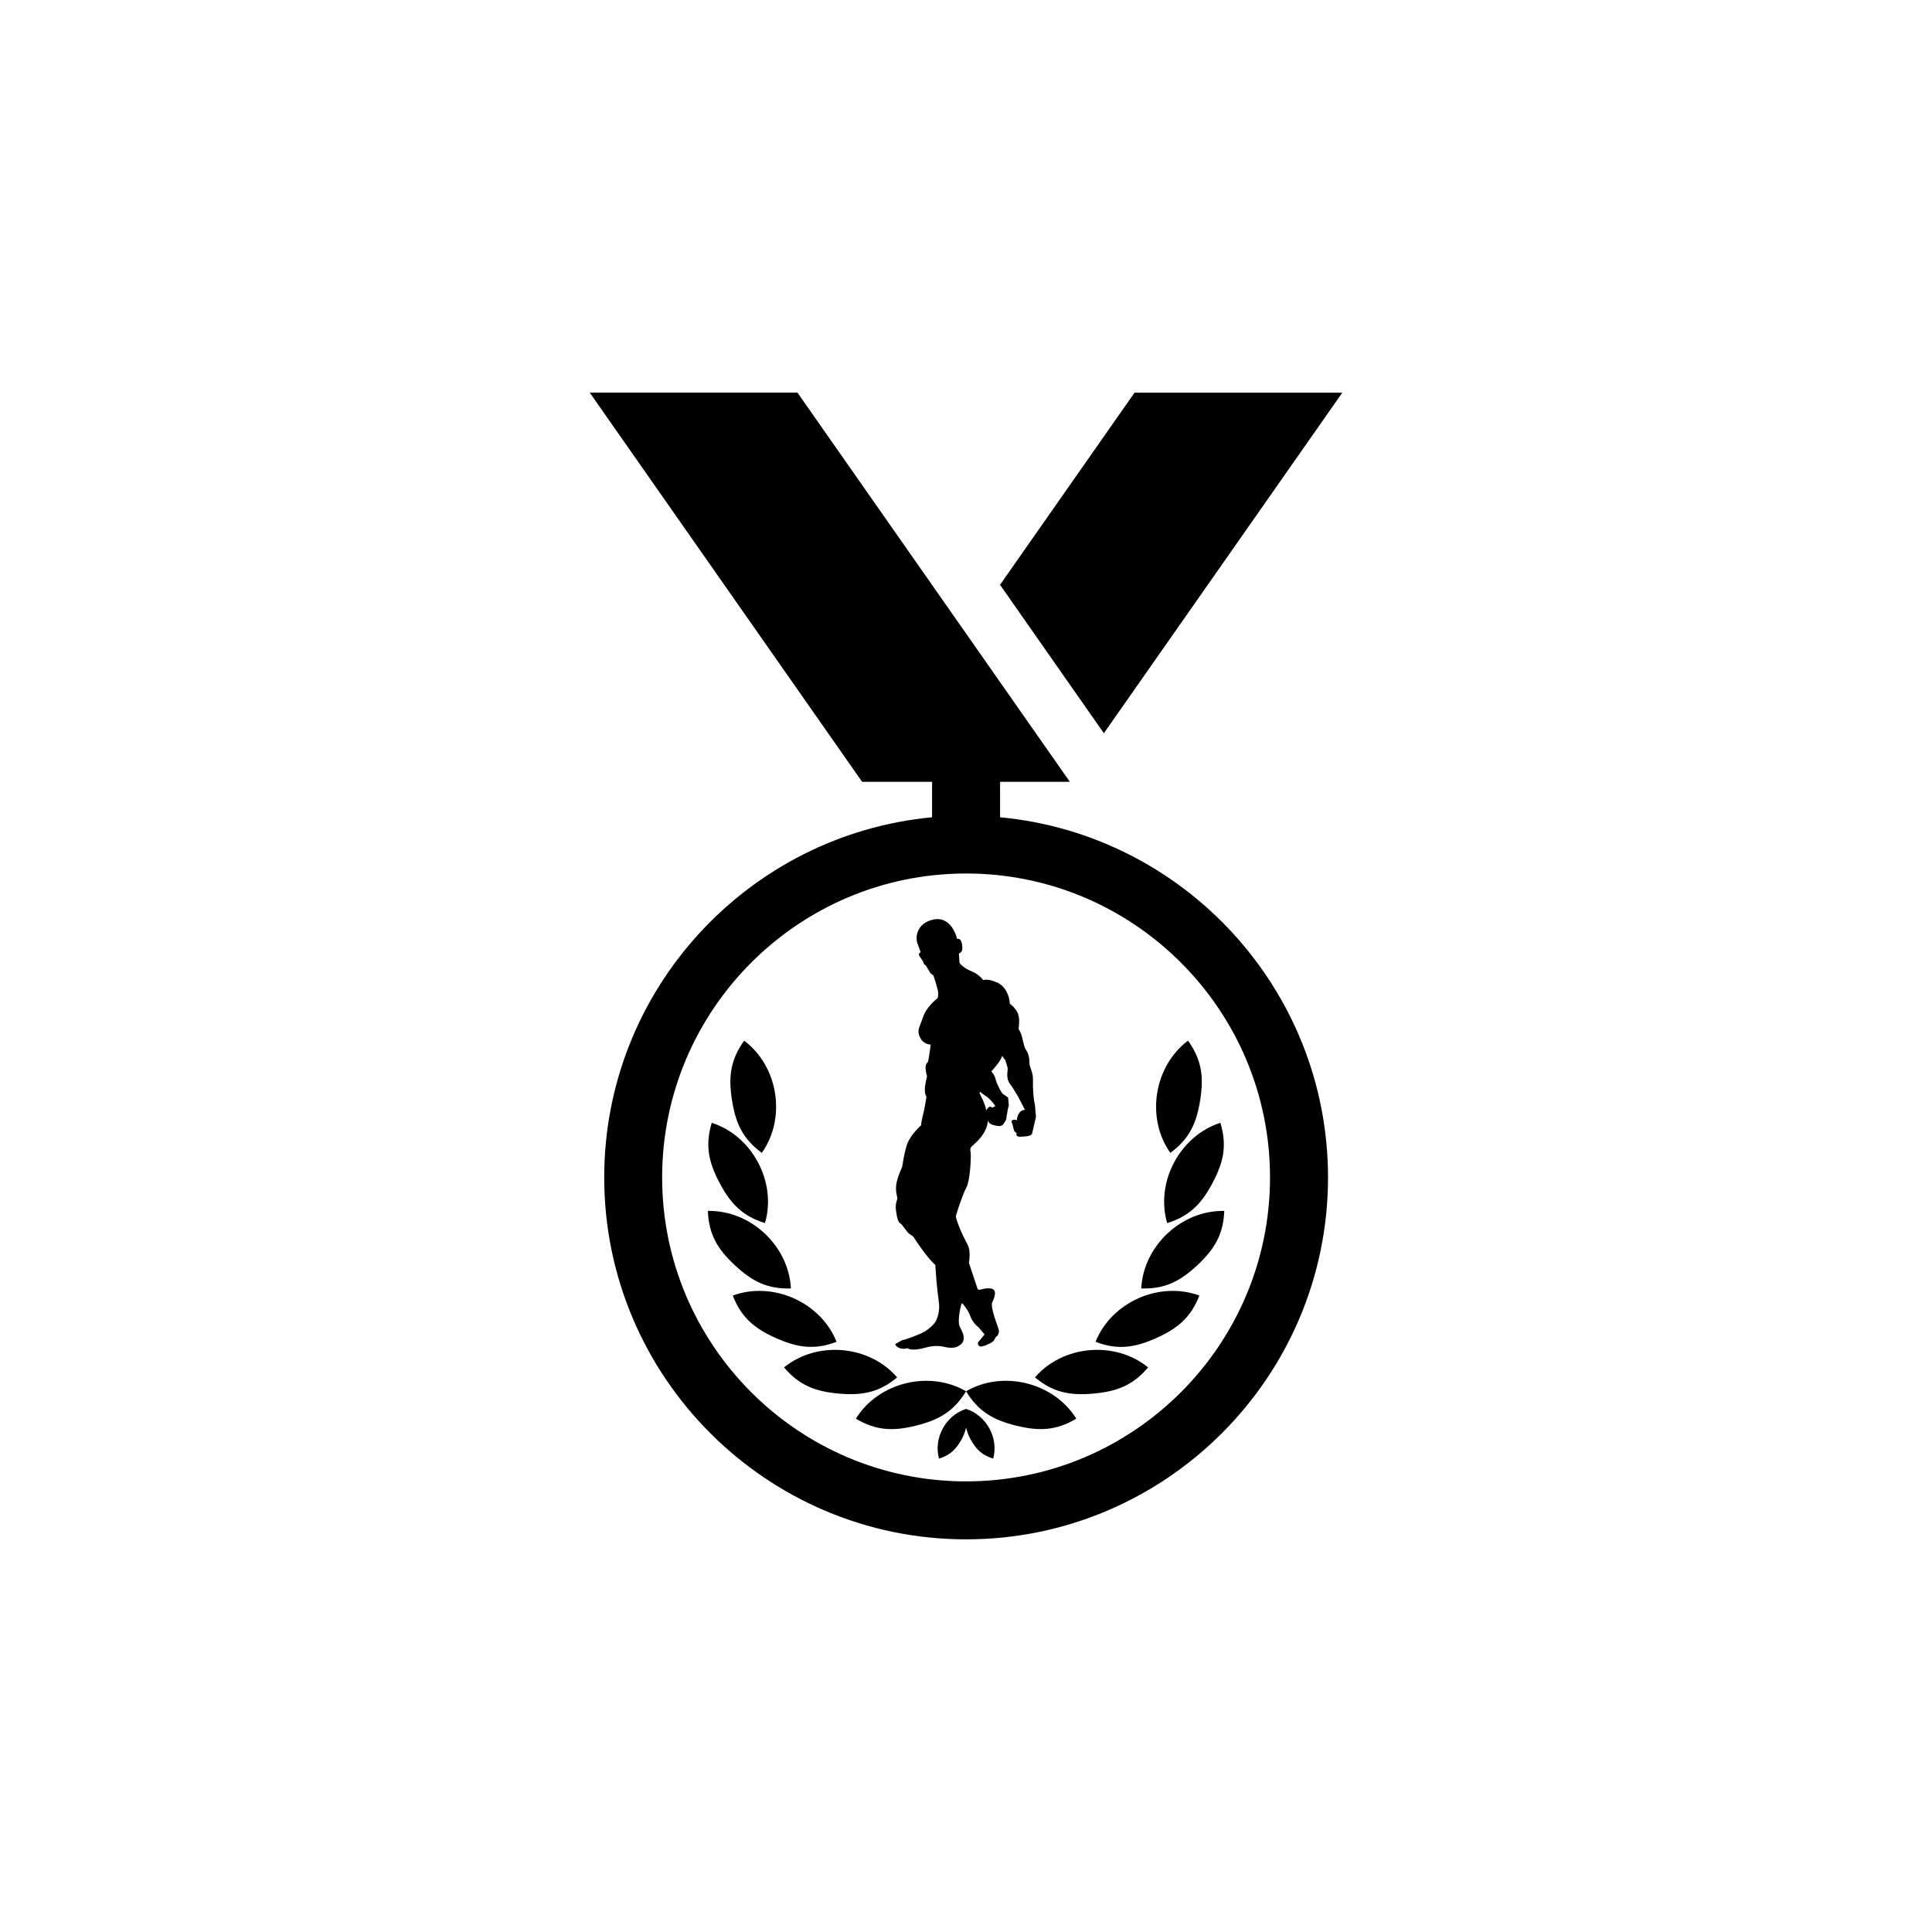 <?xml version="1.0" encoding="utf-8"?>
<!-- Generator: Adobe Illustrator 16.0.0, SVG Export Plug-In . SVG Version: 6.00 Build 0)  -->
<!DOCTYPE svg PUBLIC "-//W3C//DTD SVG 1.1//EN" "http://www.w3.org/Graphics/SVG/1.1/DTD/svg11.dtd">
<svg version="1.1" id="Layer_1" xmlns="http://www.w3.org/2000/svg" xmlns:xlink="http://www.w3.org/1999/xlink" x="0px" y="0px"
	 width="50px" height="50px" viewBox="0 0 50 50" enable-background="new 0 0 50 50" xml:space="preserve">
<g>
	<polygon points="34.739,10.162 29.362,10.162 25.881,15.135 28.568,18.976 	"/>
	<path d="M25.882,21.151v-0.917h1.806l-7.05-10.073h-5.376l7.05,10.073h1.81v0.917c-4.752,0.446-8.485,4.455-8.485,9.321
		c0,5.164,4.202,9.366,9.366,9.366s9.366-4.202,9.366-9.366C34.368,25.605,30.635,21.596,25.882,21.151z M25.002,38.338
		c-4.338,0-7.866-3.528-7.866-7.866s3.528-7.866,7.866-7.866s7.866,3.528,7.866,7.866S29.34,38.338,25.002,38.338z"/>
	<path d="M25.002,36.006c0.316,0.522,0.704,0.743,1.293,0.889c0.591,0.146,1.033,0.133,1.56-0.18
		C27.271,35.778,25.954,35.451,25.002,36.006z"/>
	<path d="M26.785,35.647c0.47,0.391,0.906,0.473,1.512,0.419c0.604-0.054,1.021-0.21,1.416-0.678
		C28.856,34.692,27.505,34.81,26.785,35.647z"/>
	<path d="M28.353,34.726c0.571,0.218,1.012,0.152,1.567-0.095c0.554-0.248,0.898-0.532,1.119-1.102
		C30.003,33.148,28.762,33.7,28.353,34.726z"/>
	<path d="M29.535,33.345c0.612,0.019,1.008-0.187,1.451-0.6c0.443-0.415,0.675-0.795,0.698-1.406
		C30.58,31.316,29.59,32.242,29.535,33.345z"/>
	<path d="M30.206,31.653c0.583-0.18,0.892-0.503,1.175-1.039c0.285-0.537,0.38-0.971,0.202-1.556
		C30.533,29.396,29.897,30.594,30.206,31.653z"/>
	<path d="M30.288,29.836c0.493-0.361,0.679-0.766,0.773-1.366c0.095-0.599,0.041-1.042-0.315-1.538
		C29.862,27.595,29.651,28.936,30.288,29.836z"/>
	<path d="M22.15,36.715c0.525,0.313,0.968,0.327,1.558,0.18c0.589-0.146,0.976-0.367,1.294-0.889
		C24.049,35.451,22.731,35.778,22.15,36.715z"/>
	<path d="M25.002,36.463c-0.524,0.163-0.848,0.755-0.701,1.285c0.293-0.087,0.446-0.246,0.593-0.511
		c0.056-0.103,0.084-0.197,0.108-0.292c0.025,0.095,0.053,0.189,0.109,0.292c0.146,0.266,0.3,0.424,0.592,0.511
		C25.852,37.218,25.526,36.625,25.002,36.463z"/>
	<path d="M20.291,35.388c0.394,0.467,0.812,0.624,1.416,0.678c0.605,0.054,1.041-0.028,1.511-0.419
		C22.499,34.81,21.146,34.692,20.291,35.388z"/>
	<path d="M21.65,34.726c-0.408-1.025-1.649-1.578-2.686-1.197c0.22,0.57,0.565,0.854,1.12,1.102
		C20.64,34.877,21.08,34.943,21.65,34.726z"/>
	<path d="M20.469,33.345c-0.055-1.103-1.045-2.029-2.149-2.006c0.022,0.611,0.254,0.992,0.699,1.406
		C19.461,33.158,19.856,33.364,20.469,33.345z"/>
	<path d="M19.798,31.653c0.308-1.059-0.326-2.257-1.378-2.595c-0.176,0.585-0.081,1.019,0.203,1.556
		C18.906,31.15,19.214,31.473,19.798,31.653z"/>
	<path d="M19.716,29.836c0.638-0.901,0.427-2.241-0.457-2.903c-0.357,0.495-0.41,0.938-0.315,1.538
		C19.037,29.071,19.223,29.475,19.716,29.836z"/>
	<path d="M23.826,34.514c-0.155,0.066-0.386,0.155-0.475,0.169l-0.181,0.101c0.011,0.089,0.185,0.156,0.312,0.107
		c0.11,0.07,0.329,0.026,0.488-0.019c0.159-0.045,0.293-0.045,0.393-0.03s0.319,0.097,0.488-0.036
		c0.17-0.134,0.062-0.323-0.011-0.471c-0.075-0.148,0.032-0.574,0.048-0.604c0.015-0.03,0.182,0.204,0.219,0.318
		c0.038,0.114,0.13,0.24,0.213,0.296l0.162,0.189l-0.152,0.186c-0.042,0.022-0.023,0.144,0.077,0.126l0.1-0.026l0.063-0.033
		l0.065-0.026l0.077-0.055l0.068-0.115c0.029-0.003,0.101-0.092,0.059-0.21c-0.04-0.119-0.214-0.562-0.159-0.678
		c0.056-0.115,0.146-0.34-0.048-0.359c-0.193-0.019-0.273,0.067-0.329,0.022l-0.223-0.67c-0.019-0.026,0.074-0.286-0.055-0.519
		c-0.131-0.233-0.3-0.644-0.285-0.711c0.015-0.066,0.173-0.559,0.27-0.733c0.097-0.174,0.129-0.822,0.108-0.922
		c-0.022-0.1,0.011-0.125,0.085-0.192c0.073-0.067,0.337-0.29,0.366-0.619c0.033,0.107,0.152,0.122,0.256,0.14
		c0.104,0.019,0.154-0.055,0.154-0.066c0-0.012,0.063-0.06,0.067-0.152c0.019-0.123,0.04-0.241,0.063-0.318l-0.02-0.2l-0.142-0.1
		c-0.032-0.029-0.158-0.263-0.18-0.37c-0.021-0.108-0.111-0.208-0.111-0.208s0.227-0.233,0.281-0.4
		c0.067,0.115,0.081,0.086,0.085,0.123l0.055,0.185c0.019,0.034-0.065,0.256,0.067,0.426s0.299,0.497,0.334,0.57l0.049,0.092
		c0,0-0.183-0.01-0.212,0.271c-0.041-0.026-0.189-0.034-0.112,0.1l0.022,0.1l0.027,0.085l0.058,0.049c0,0-0.047,0.103,0.119,0.092
		c0.166-0.011,0.281-0.025,0.285-0.096l0.097-0.419l-0.029-0.326c-0.031-0.089-0.057-0.415-0.049-0.629
		c0.007-0.214-0.096-0.322-0.092-0.459c0.004-0.137-0.046-0.267-0.094-0.33c-0.047-0.062-0.077-0.27-0.11-0.37
		c-0.034-0.1-0.078-0.167-0.078-0.167s0.055-0.282-0.034-0.434c-0.088-0.151-0.19-0.21-0.19-0.21s-0.009-0.459-0.397-0.578
		c-0.178-0.074-0.293-0.038-0.293-0.038s-0.117-0.155-0.292-0.222c-0.175-0.066-0.314-0.192-0.321-0.229l-0.015-0.229
		c-0.011-0.014,0.088-0.019,0.088-0.137c0-0.119-0.025-0.274-0.134-0.245c-0.037-0.163-0.21-0.603-0.633-0.5
		c-0.421,0.104-0.451,0.459-0.396,0.611c0.057,0.152,0.086,0.233,0.086,0.233s-0.093,0.023-0.015,0.126
		c0.077,0.104,0.089,0.129,0.096,0.178l0.052,0.037l0.119,0.2l0.078,0.063c0-0.007,0.091,0.268,0.114,0.389
		c0.022,0.122-0.008,0.196-0.008,0.196s-0.285,0.211-0.376,0.49c-0.094,0.277-0.165,0.333-0.079,0.521
		c0.087,0.189,0.267,0.186,0.277,0.189l-0.019,0.152l-0.037,0.229l-0.02,0.078c-0.011,0.014-0.109,0.041-0.018,0.363
		c-0.029,0.133-0.105,0.378-0.015,0.533c0,0-0.048,0.311-0.097,0.493c-0.046,0.181-0.04,0.24-0.04,0.24s-0.288,0.245-0.375,0.522
		c-0.083,0.278-0.104,0.511-0.118,0.555s-0.105,0.219-0.144,0.411c-0.037,0.193,0.007,0.326,0.019,0.386
		c0.01,0.059-0.062,0.125-0.033,0.337c0.028,0.21,0.059,0.299,0.117,0.333c0.061,0.033,0.155,0.226,0.249,0.281
		c0.093,0.055,0.093,0.07,0.122,0.119c0.03,0.048,0.332,0.503,0.529,0.67c0.011,0.196,0.049,0.689,0.089,0.937
		c0.041,0.248-0.04,0.488-0.113,0.574C24.111,34.332,23.981,34.447,23.826,34.514z M25.354,28.249c0,0,0.08,0.066,0.188,0.137
		c0.107,0.071,0.218,0.24,0.218,0.24l-0.085,0.041c-0.048-0.051-0.101-0.025-0.151,0.071c-0.02-0.156-0.156-0.415-0.169-0.434
		V28.249z"/>
</g>
</svg>
